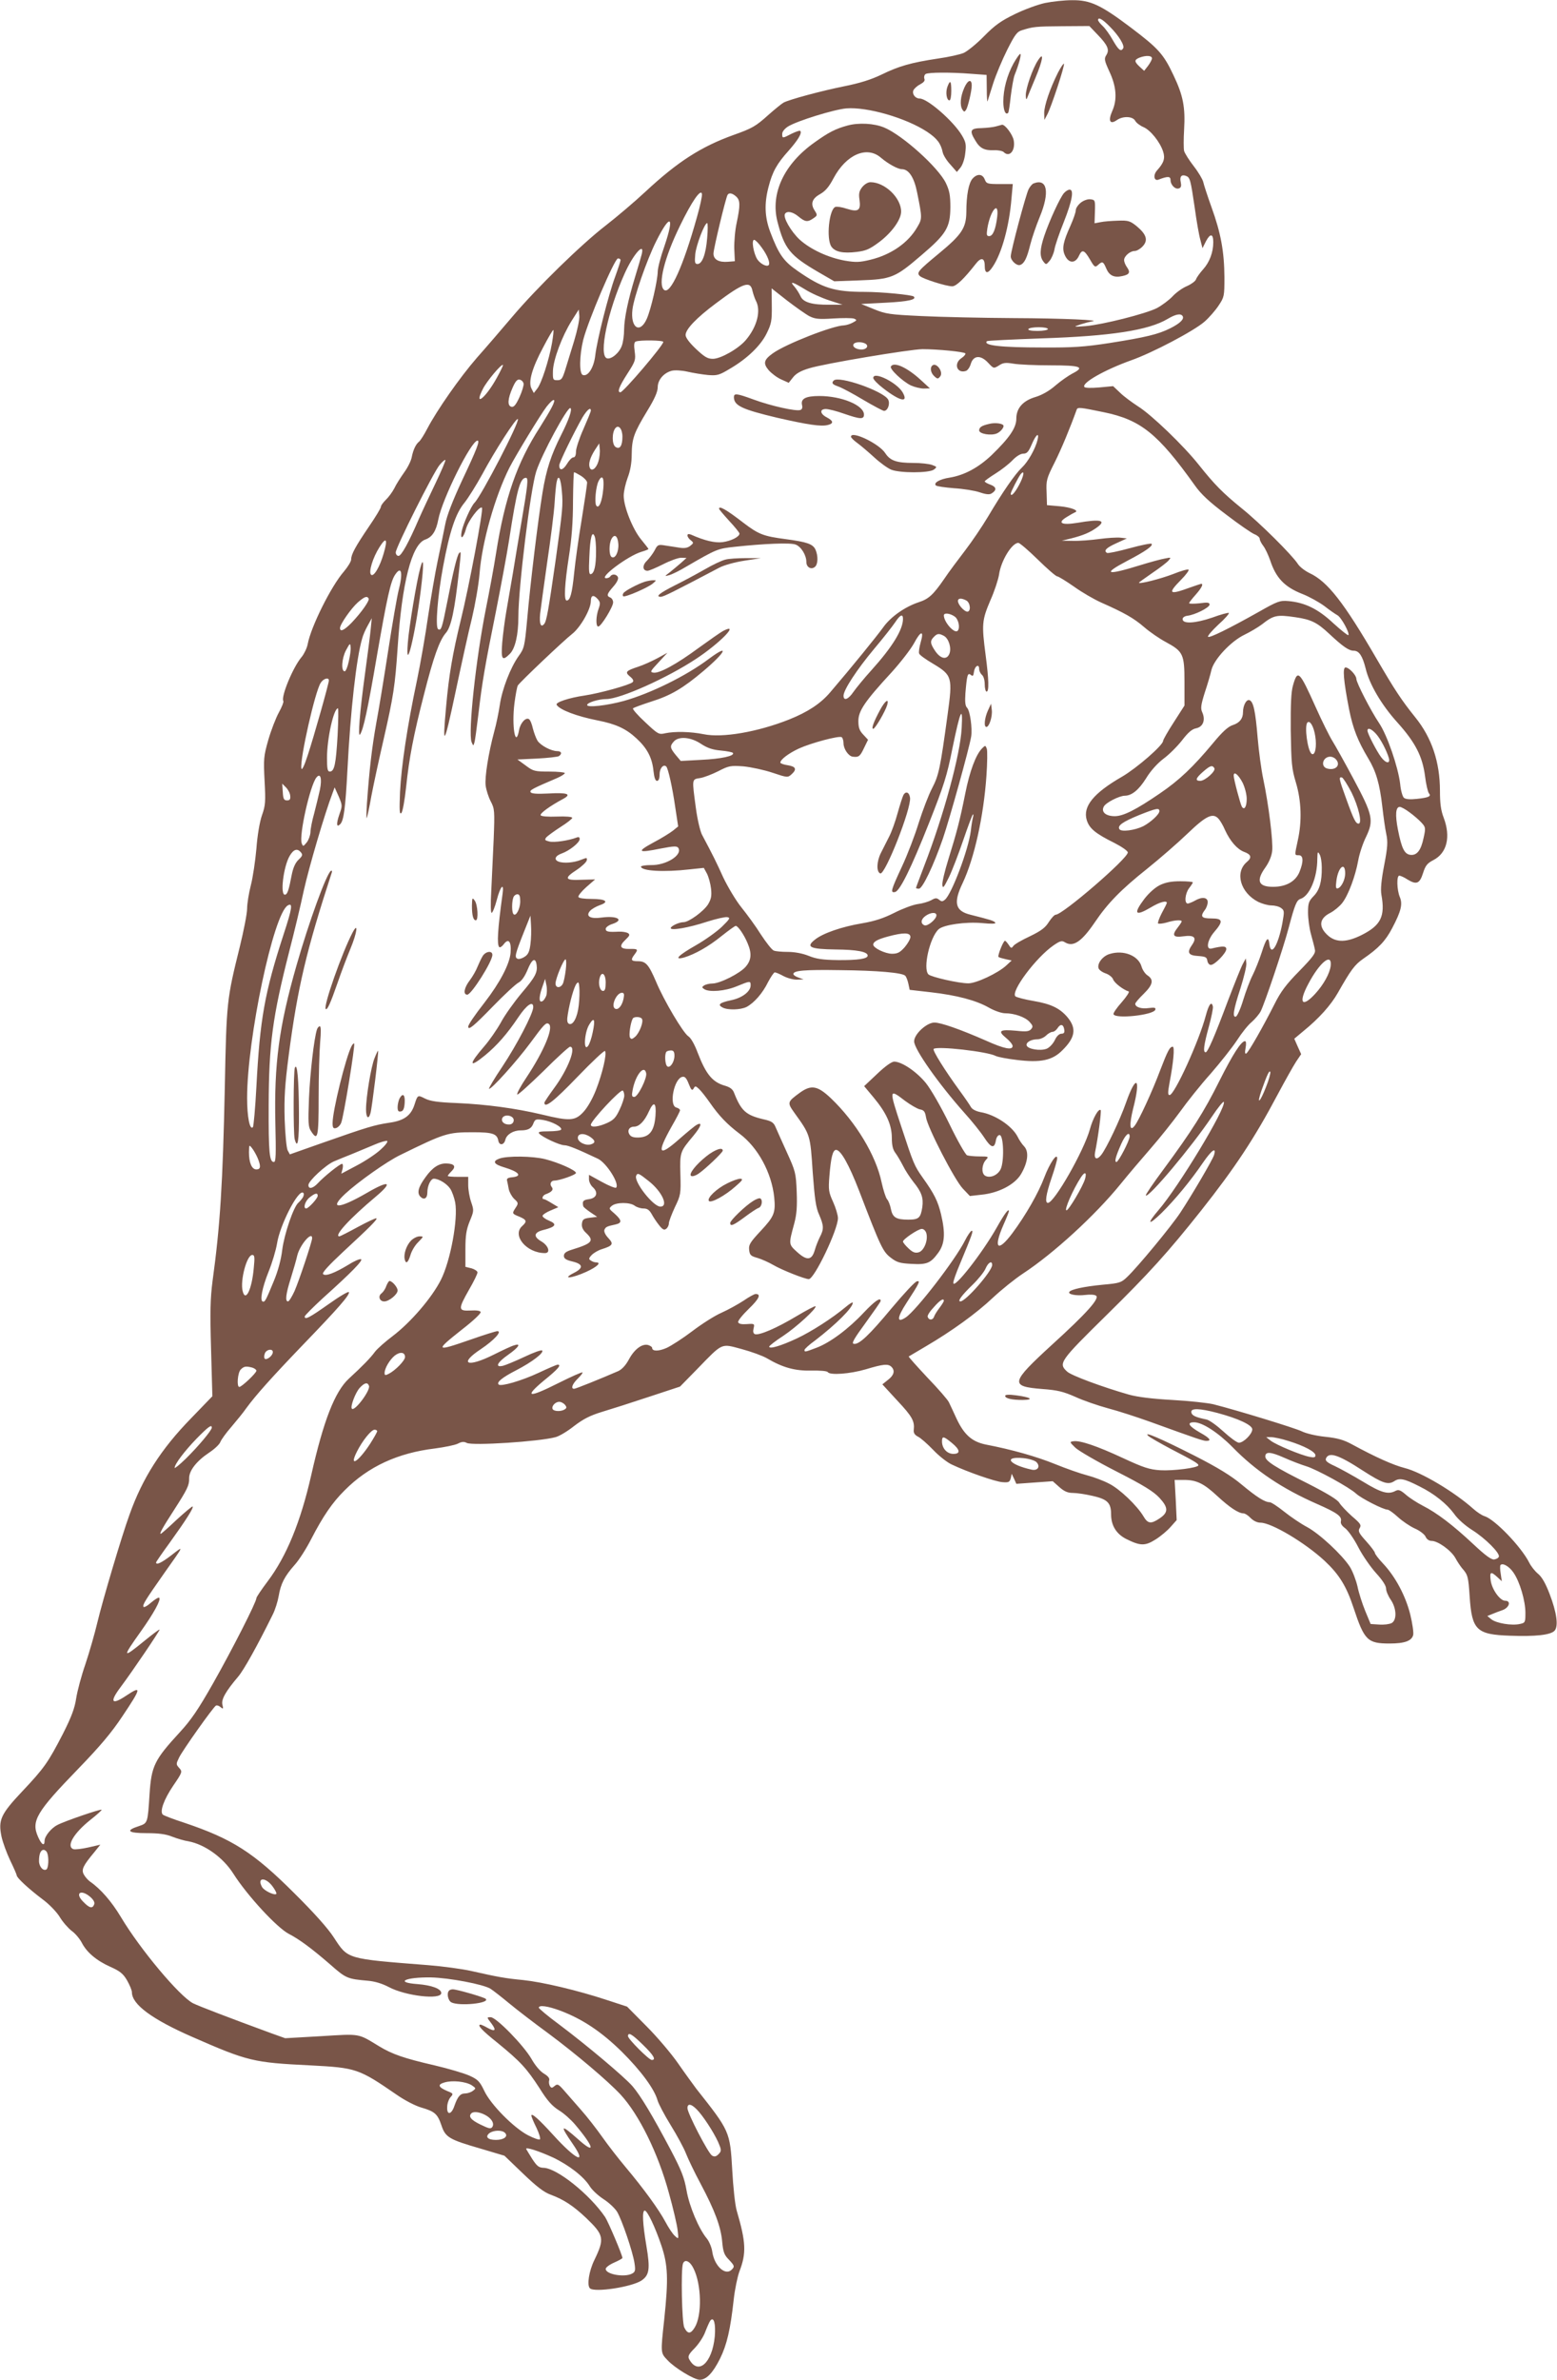 <?xml version="1.0" standalone="no"?>
<!DOCTYPE svg PUBLIC "-//W3C//DTD SVG 20010904//EN"
 "http://www.w3.org/TR/2001/REC-SVG-20010904/DTD/svg10.dtd">
<svg version="1.0" xmlns="http://www.w3.org/2000/svg"
 width="838pt" height="1280pt" viewBox="0 0 838 1280"
 preserveAspectRatio="xMidYMid meet">
<g transform="translate(0,1280) scale(0.1,-0.1)"
fill="#795548" stroke="none">
<path d="M5625 12784 c-38 -8 -112 -35 -163 -60 -74 -36 -107 -59 -167 -120
-40 -41 -90 -81 -109 -89 -19 -8 -81 -22 -138 -30 -146 -22 -211 -41 -303 -86
-56 -27 -116 -46 -201 -63 -124 -25 -295 -71 -327 -88 -9 -5 -45 -34 -79 -64
-71 -64 -89 -74 -190 -110 -175 -63 -301 -144 -473 -304 -60 -56 -157 -138
-215 -183 -131 -101 -370 -334 -503 -491 -56 -66 -141 -165 -190 -220 -93
-107 -215 -282 -267 -381 -17 -33 -37 -64 -44 -70 -18 -14 -32 -44 -40 -84 -3
-18 -21 -55 -40 -81 -19 -27 -44 -65 -54 -87 -11 -21 -32 -49 -46 -62 -14 -14
-26 -30 -26 -37 0 -7 -29 -55 -64 -106 -74 -109 -96 -150 -96 -177 0 -11 -18
-40 -39 -65 -69 -79 -178 -298 -195 -391 -4 -21 -19 -52 -32 -68 -47 -55 -113
-215 -99 -238 3 -4 -8 -32 -24 -61 -16 -29 -42 -96 -57 -148 -25 -88 -26 -102
-20 -220 6 -111 5 -132 -14 -185 -12 -34 -25 -109 -30 -180 -6 -66 -19 -155
-30 -197 -11 -43 -20 -99 -20 -125 0 -26 -18 -119 -40 -208 -69 -279 -71 -291
-80 -750 -11 -522 -25 -747 -66 -1045 -12 -93 -14 -164 -8 -368 l7 -252 -115
-119 c-161 -165 -261 -321 -331 -518 -42 -115 -145 -462 -173 -580 -14 -59
-43 -160 -64 -223 -22 -63 -44 -146 -50 -185 -8 -53 -25 -99 -71 -190 -80
-155 -101 -185 -220 -311 -116 -123 -129 -154 -111 -242 7 -32 28 -89 47 -129
19 -39 35 -76 35 -80 0 -13 64 -72 138 -128 36 -26 77 -69 93 -95 16 -27 45
-60 64 -75 20 -14 44 -43 55 -64 26 -51 78 -96 154 -130 52 -23 69 -37 90 -73
14 -25 26 -53 26 -64 0 -65 108 -145 325 -240 299 -131 328 -138 635 -153 247
-13 260 -17 465 -158 43 -30 101 -60 133 -69 72 -21 87 -34 108 -96 21 -64 42
-76 208 -124 l131 -39 100 -96 c73 -70 113 -101 150 -114 70 -26 121 -60 189
-124 97 -93 101 -111 45 -227 -29 -59 -41 -136 -24 -152 24 -24 226 7 278 42
42 29 47 62 26 186 -20 118 -24 190 -9 190 14 0 56 -88 90 -189 35 -105 38
-178 15 -396 -20 -184 -20 -180 18 -220 39 -42 143 -105 173 -105 36 0 71 37
109 113 37 75 56 155 74 319 6 54 20 121 30 149 39 100 36 158 -14 329 -9 31
-19 126 -24 218 -12 208 -13 209 -194 438 -17 23 -61 83 -97 135 -36 52 -112
142 -170 200 l-105 106 -110 36 c-158 52 -345 96 -450 107 -95 9 -134 16 -280
49 -50 11 -154 25 -230 31 -445 35 -431 31 -509 150 -31 48 -107 133 -210 235
-222 222 -336 294 -594 381 -59 19 -111 39 -116 44 -17 17 6 81 56 155 50 73
50 76 33 95 -18 20 -18 22 -1 57 19 39 182 269 198 279 5 3 16 0 25 -8 14 -12
16 -10 10 13 -7 28 17 71 85 151 31 37 102 164 185 332 14 27 28 73 33 102 11
66 32 106 85 166 24 26 64 89 90 140 63 122 114 197 180 262 127 128 286 201
485 225 52 7 108 18 124 26 21 11 33 12 48 4 30 -16 390 7 478 31 20 5 65 32
100 60 50 38 85 56 150 76 47 14 160 50 253 81 l167 55 93 95 c139 143 126
137 238 107 52 -14 113 -36 137 -50 85 -50 151 -68 239 -66 46 1 84 -2 88 -8
11 -18 120 -10 205 15 93 28 120 31 138 13 20 -20 14 -45 -19 -70 l-30 -24 80
-87 c81 -86 94 -111 89 -157 -2 -17 4 -27 22 -37 14 -6 51 -39 82 -71 31 -33
76 -68 100 -79 84 -40 234 -92 272 -95 35 -3 40 0 46 21 l5 24 13 -27 12 -27
98 7 98 7 36 -32 c26 -23 45 -31 72 -31 21 0 68 -7 107 -16 79 -18 99 -37 99
-99 0 -60 28 -105 80 -132 78 -39 103 -39 160 -3 27 17 64 48 81 68 l32 36 -5
108 -6 108 50 0 c68 0 107 -19 181 -88 65 -60 113 -92 140 -92 8 0 25 -11 38
-25 15 -15 35 -25 53 -25 59 0 239 -107 345 -205 78 -73 117 -135 156 -253 58
-175 75 -192 194 -192 81 0 119 14 127 46 3 12 -4 62 -16 111 -25 99 -79 202
-147 274 -24 25 -43 51 -43 56 0 6 -21 34 -47 63 -40 44 -45 55 -35 71 10 16
5 24 -42 64 -29 26 -59 58 -67 71 -9 17 -63 50 -173 106 -173 86 -226 120
-226 144 0 27 28 26 100 -6 40 -18 93 -38 119 -46 57 -17 235 -115 270 -148
27 -25 146 -86 169 -86 7 0 32 -18 56 -40 24 -22 64 -49 90 -61 26 -11 52 -31
58 -43 6 -15 19 -24 33 -24 34 0 105 -51 128 -92 10 -19 27 -44 36 -55 31 -35
34 -45 41 -154 12 -179 37 -203 218 -209 136 -5 216 4 238 26 23 23 13 98 -26
199 -21 55 -41 91 -62 108 -17 14 -39 42 -48 61 -44 86 -185 232 -240 249 -14
4 -41 22 -60 39 -103 92 -281 198 -370 220 -62 16 -156 58 -283 127 -44 24
-77 34 -145 41 -49 5 -103 18 -125 29 -34 17 -343 112 -477 146 -30 7 -129 18
-220 23 -109 6 -189 16 -235 29 -140 40 -311 103 -332 124 -48 44 -39 56 211
302 232 228 332 339 510 563 183 231 288 390 412 624 40 75 85 155 100 178
l27 40 -19 42 -18 41 49 41 c84 68 148 140 185 205 71 125 91 152 137 184 83
57 120 96 156 165 48 91 57 129 41 167 -16 38 -18 115 -3 115 7 0 27 -9 45
-21 48 -29 65 -22 83 35 13 41 23 53 56 70 73 38 94 125 55 228 -15 39 -20 77
-20 144 0 155 -44 286 -133 396 -74 92 -111 148 -207 313 -178 306 -265 417
-361 462 -25 12 -54 34 -64 50 -31 48 -206 222 -301 298 -102 83 -146 127
-232 235 -80 101 -255 270 -328 315 -32 21 -76 53 -96 73 l-37 35 -75 -7 c-45
-4 -77 -3 -80 3 -14 22 110 92 252 143 114 40 338 158 395 208 25 22 59 61 76
87 30 45 31 50 31 152 -1 137 -19 237 -69 375 -22 61 -42 123 -45 137 -3 14
-26 53 -51 85 -25 32 -48 69 -52 82 -3 13 -3 65 0 115 7 120 -5 183 -57 292
-54 115 -82 145 -230 257 -162 122 -218 148 -316 147 -41 0 -106 -7 -145 -15z
m349 -128 c48 -48 80 -101 71 -116 -12 -20 -25 -9 -55 43 -16 29 -41 64 -55
77 -14 13 -25 27 -25 32 0 18 23 6 64 -36z m-67 -42 c55 -57 66 -82 47 -111
-12 -19 -10 -29 17 -88 38 -81 43 -151 15 -213 -23 -52 -12 -74 25 -48 33 23
86 21 99 -4 6 -11 26 -26 45 -34 37 -16 88 -79 105 -131 12 -37 4 -61 -33
-102 -22 -25 -16 -59 9 -49 49 19 64 18 64 -2 0 -27 26 -53 46 -45 11 4 13 14
9 33 -7 30 4 43 28 34 22 -8 25 -21 47 -170 10 -74 24 -153 31 -176 l11 -43
19 38 c23 43 39 41 39 -6 0 -54 -20 -107 -54 -145 -18 -20 -36 -45 -39 -55 -4
-10 -26 -26 -49 -36 -24 -10 -59 -35 -78 -56 -19 -20 -57 -48 -83 -62 -61 -31
-292 -89 -383 -97 -69 -5 -69 -5 -29 9 22 7 49 14 60 16 65 7 -154 17 -420 18
-170 1 -394 6 -496 11 -169 8 -192 11 -255 37 l-69 28 134 7 c120 6 166 17
149 33 -9 9 -174 25 -263 25 -165 0 -228 20 -361 112 -77 53 -103 90 -149 212
-29 78 -32 151 -9 239 21 83 45 126 109 197 51 58 73 95 62 106 -3 3 -23 -4
-46 -15 -50 -26 -51 -26 -51 -1 0 12 13 28 32 40 49 30 246 91 313 97 112 9
321 -51 435 -126 54 -36 74 -63 84 -111 3 -14 21 -44 41 -65 l35 -40 19 23
c11 13 23 46 26 77 6 47 4 60 -18 97 -45 76 -185 198 -227 198 -24 0 -42 24
-34 44 4 9 20 24 36 32 20 11 28 20 23 31 -3 9 0 20 7 25 16 9 132 10 246 1
l82 -6 1 -76 c0 -42 2 -71 4 -66 2 6 15 48 30 95 15 47 49 128 76 182 42 83
53 98 81 106 58 18 70 20 217 21 l144 1 44 -46z m293 -128 c0 -7 -10 -25 -21
-40 l-21 -27 -24 22 c-30 28 -30 37 -1 49 34 13 67 12 67 -4z m-2449 -854
c-74 -265 -144 -419 -177 -391 -34 28 1 172 86 345 63 130 112 201 118 171 2
-10 -10 -66 -27 -125z m211 111 c22 -20 23 -46 3 -141 -9 -40 -14 -103 -13
-140 l3 -67 -37 -3 c-49 -4 -78 12 -78 44 0 25 66 300 76 316 8 13 26 9 46 -9z
m-386 -267 c-20 -56 -36 -118 -36 -137 -1 -49 -36 -202 -59 -254 -37 -83 -89
-48 -77 51 8 66 77 265 127 365 77 154 101 140 45 -25z m230 43 c-7 -87 -27
-139 -52 -139 -14 0 -16 9 -12 53 5 49 50 167 64 167 4 0 4 -37 0 -81z m294
-51 c31 -42 47 -84 37 -94 -10 -11 -45 7 -61 31 -20 31 -33 105 -17 105 6 0
25 -19 41 -42z m-646 -35 c-4 -16 -20 -71 -36 -123 -38 -125 -58 -220 -59
-283 0 -29 -5 -67 -12 -86 -14 -40 -58 -76 -81 -68 -45 17 5 254 96 456 46
103 109 174 92 104z m-114 -32 c0 -5 -13 -45 -29 -89 -37 -100 -97 -339 -107
-422 -7 -66 -39 -117 -67 -107 -20 6 -19 103 2 189 27 105 169 438 187 438 8
0 14 -4 14 -9z m992 -157 c33 -21 92 -47 132 -60 l71 -23 -70 0 c-96 -1 -143
13 -157 47 -7 15 -21 37 -32 50 -28 31 -13 28 56 -14z m-282 -9 c4 -16 12 -40
18 -52 29 -53 7 -140 -53 -211 -39 -47 -136 -102 -178 -102 -29 0 -45 10 -91
53 -35 33 -56 61 -56 75 0 31 58 92 164 171 148 111 185 123 196 66z m307
-136 c30 -15 51 -17 128 -12 51 3 101 3 112 -1 16 -7 16 -9 -7 -21 -14 -8 -35
-14 -47 -15 -60 -1 -313 -100 -383 -150 -49 -35 -54 -54 -23 -91 15 -17 45
-40 68 -50 l40 -18 23 29 c16 21 43 36 87 49 79 25 541 102 610 103 81 0 225
-14 231 -23 2 -4 -7 -16 -21 -25 -44 -29 -25 -85 24 -69 9 3 21 20 26 38 14
46 53 49 93 6 30 -32 30 -32 58 -15 22 15 36 17 78 10 28 -5 118 -9 200 -9
163 0 187 -9 118 -44 -21 -11 -63 -40 -92 -65 -33 -29 -73 -51 -106 -61 -68
-20 -104 -60 -104 -117 0 -49 -37 -103 -133 -196 -72 -68 -147 -108 -226 -121
-53 -8 -88 -28 -74 -42 5 -5 49 -11 98 -15 50 -3 112 -13 138 -22 35 -12 53
-13 64 -6 29 18 26 35 -6 47 -17 6 -31 14 -31 18 0 3 26 22 58 42 31 19 73 52
91 71 21 22 44 36 59 36 19 0 28 10 45 50 23 54 42 68 31 23 -12 -48 -51 -117
-84 -148 -37 -35 -103 -130 -183 -265 -31 -52 -86 -133 -122 -180 -36 -47 -88
-116 -114 -155 -58 -84 -83 -107 -136 -124 -75 -25 -152 -79 -192 -136 -34
-47 -166 -210 -285 -349 -52 -61 -121 -106 -221 -146 -169 -67 -359 -100 -460
-79 -70 14 -155 16 -207 5 -34 -8 -39 -5 -108 60 -40 37 -69 70 -65 74 4 4 48
20 97 36 106 33 172 72 282 165 121 102 143 150 29 65 -121 -91 -314 -186
-457 -226 -91 -25 -198 -37 -198 -22 0 13 62 32 103 32 75 0 329 114 483 216
128 84 239 198 147 151 -15 -8 -75 -50 -133 -92 -118 -87 -211 -138 -243 -133
-20 3 -17 8 27 55 l48 52 -53 -29 c-30 -16 -76 -37 -104 -46 -67 -22 -73 -29
-44 -53 16 -13 21 -23 14 -30 -15 -15 -178 -60 -259 -72 -83 -12 -159 -37
-150 -50 16 -27 109 -62 221 -84 97 -19 152 -44 208 -96 58 -53 85 -105 92
-175 4 -36 10 -54 19 -54 9 0 14 12 14 35 0 33 21 57 36 42 10 -10 33 -112 48
-217 l16 -105 -27 -22 c-15 -12 -63 -42 -107 -65 -92 -50 -83 -57 40 -32 73
14 88 14 95 3 23 -38 -66 -94 -148 -92 -29 0 -53 -4 -53 -8 0 -24 124 -31 262
-15 l76 8 17 -31 c9 -18 19 -54 22 -81 4 -39 1 -55 -16 -84 -24 -38 -104 -96
-132 -96 -24 0 -69 -21 -69 -32 0 -15 100 3 194 34 50 16 99 27 110 25 18 -3
15 -9 -29 -52 -27 -26 -90 -71 -139 -99 -95 -54 -123 -82 -64 -66 59 18 132
59 201 115 38 30 72 55 77 55 12 0 45 -48 64 -94 23 -54 20 -90 -10 -125 -30
-36 -139 -91 -180 -91 -16 0 -36 -5 -44 -10 -13 -9 -13 -11 0 -20 27 -18 113
-11 175 15 73 30 75 30 75 5 0 -33 -46 -68 -106 -80 -61 -13 -74 -24 -45 -39
28 -15 97 -13 129 3 40 21 87 74 116 134 15 28 31 52 36 52 6 0 27 -9 47 -20
21 -11 54 -20 73 -19 l35 1 -27 10 c-16 5 -28 14 -28 19 0 19 62 24 250 21
205 -2 336 -14 352 -30 6 -6 13 -25 17 -43 l7 -33 114 -13 c139 -16 243 -43
313 -83 30 -17 68 -30 87 -30 49 0 107 -20 131 -46 18 -20 20 -26 9 -39 -11
-13 -26 -15 -81 -9 -88 8 -101 0 -55 -38 20 -16 36 -36 36 -44 0 -24 -44 -16
-146 30 -135 59 -239 96 -275 96 -41 0 -109 -62 -109 -101 0 -42 132 -229 270
-384 40 -44 88 -104 107 -133 37 -57 55 -62 63 -16 3 17 11 29 20 29 22 0 26
-144 5 -185 -17 -33 -59 -49 -84 -33 -20 14 -17 59 5 84 17 18 15 19 -34 19
-28 0 -58 3 -67 6 -9 4 -52 79 -95 168 -46 94 -99 186 -127 221 -50 61 -128
114 -170 115 -14 0 -49 -25 -92 -66 l-70 -66 51 -61 c69 -83 98 -147 98 -218
0 -40 6 -63 19 -80 10 -13 28 -44 41 -69 12 -25 38 -64 56 -87 44 -54 55 -86
48 -136 -9 -58 -19 -67 -76 -67 -65 0 -84 12 -93 57 -4 21 -13 45 -21 53 -7 9
-20 49 -29 90 -30 145 -138 324 -273 453 -72 68 -106 74 -168 29 -67 -49 -68
-52 -28 -108 85 -118 85 -117 98 -317 11 -146 17 -192 35 -231 25 -58 26 -77
4 -119 -9 -18 -22 -50 -28 -72 -16 -54 -42 -57 -95 -9 -46 42 -46 40 -15 154
13 49 16 90 13 170 -4 101 -7 111 -52 210 -26 58 -54 119 -61 136 -11 27 -22
34 -67 44 -93 22 -119 45 -157 142 -7 19 -21 30 -48 38 -68 19 -103 61 -148
178 -16 43 -36 79 -50 88 -28 18 -132 193 -174 294 -40 93 -55 110 -98 110
-37 0 -40 7 -18 36 21 28 19 31 -26 30 -52 -1 -59 15 -23 49 23 22 26 28 14
36 -8 5 -31 9 -50 8 -57 -3 -70 0 -70 15 0 8 16 20 35 26 67 22 28 46 -56 35
-62 -9 -89 7 -63 36 9 10 32 23 51 30 54 18 35 34 -42 34 -42 0 -70 4 -72 11
-2 6 17 30 43 53 l47 41 -74 -2 c-90 -4 -95 8 -24 54 27 18 51 41 53 50 3 16
1 16 -32 3 -37 -15 -93 -20 -120 -9 -26 10 -18 31 16 43 43 15 98 59 98 78 0
10 -5 13 -17 8 -42 -16 -121 -28 -147 -21 -24 6 -26 9 -15 23 8 8 42 33 76 55
35 22 63 44 63 49 0 6 -35 9 -82 7 -49 -2 -85 1 -88 7 -5 10 50 50 121 88 48
26 24 35 -81 29 -60 -3 -89 -1 -94 7 -7 11 11 20 142 76 23 10 42 22 42 27 0
4 -38 8 -83 8 -79 0 -87 2 -128 33 l-44 32 105 5 c58 3 111 9 118 13 19 13 14
27 -9 27 -32 0 -89 30 -106 56 -8 13 -19 43 -25 66 -5 23 -14 46 -21 50 -17
11 -46 -20 -53 -58 -19 -104 -41 19 -25 144 6 46 14 88 18 95 14 21 246 241
292 277 45 35 101 133 101 177 0 31 14 36 36 12 15 -17 16 -24 6 -53 -15 -40
-16 -96 -2 -96 15 0 80 106 80 130 0 11 -7 23 -15 26 -22 9 -19 19 16 59 18
20 29 41 25 50 -6 17 -32 20 -41 5 -3 -5 -13 -10 -22 -10 -44 0 116 120 189
142 21 6 38 13 38 15 0 3 -18 25 -39 51 -45 54 -95 178 -94 237 0 22 10 65 21
95 14 36 22 79 22 125 1 86 11 115 83 234 40 65 57 104 57 128 0 40 33 78 76
89 16 4 53 2 84 -5 30 -7 80 -15 110 -18 50 -4 61 -1 119 34 94 55 166 125
198 191 25 51 28 67 27 149 l-1 92 84 -66 c47 -36 101 -74 120 -84z m-1267
-133 c-17 -55 -39 -126 -48 -156 -15 -47 -20 -55 -42 -55 -24 0 -25 3 -24 50
2 61 49 187 101 270 l38 60 3 -34 c2 -18 -11 -79 -28 -135z m3275 134 c10 -16
-13 -39 -67 -66 -64 -32 -130 -48 -326 -79 -136 -21 -198 -25 -360 -24 -226 0
-323 11 -300 34 3 3 135 9 294 15 371 12 576 43 679 105 44 26 70 30 80 15z
m-725 -70 c0 -5 -25 -10 -56 -10 -34 0 -53 4 -49 10 3 6 28 10 56 10 27 0 49
-4 49 -10z m-2669 -75 c-16 -91 -57 -218 -80 -246 l-18 -23 -12 23 c-19 35 2
110 62 222 28 54 53 96 55 94 3 -2 -1 -34 -7 -70z m599 6 c0 -19 -215 -271
-231 -271 -18 0 -8 29 37 99 44 68 46 75 40 121 -5 35 -3 50 6 53 23 9 148 7
148 -2z m1089 -10 c18 -12 5 -31 -22 -31 -29 0 -51 15 -43 29 8 13 45 14 65 2z
m-1985 -183 c-61 -111 -127 -161 -74 -58 21 41 99 134 107 127 2 -2 -13 -33
-33 -69z m144 -31 c2 -9 -8 -42 -22 -73 -19 -41 -30 -55 -43 -52 -23 5 -21 42
6 103 15 34 25 46 38 43 10 -2 19 -11 21 -21z m152 -127 c-11 -22 -40 -70 -64
-108 -123 -190 -189 -379 -236 -677 -11 -71 -36 -206 -55 -300 -54 -272 -96
-663 -77 -716 9 -22 10 -22 15 -4 4 11 13 81 22 155 20 171 35 258 95 555 26
132 58 303 70 380 42 273 59 335 91 335 14 0 9 -42 -24 -235 -14 -82 -35 -206
-46 -275 -12 -69 -28 -163 -36 -209 -8 -46 -18 -122 -22 -168 -7 -91 0 -101
41 -60 29 29 46 103 46 200 0 157 65 685 96 781 30 93 169 350 184 341 11 -7
-8 -62 -50 -145 -54 -107 -80 -186 -100 -309 -24 -146 -66 -490 -83 -686 -13
-142 -16 -153 -45 -193 -45 -63 -90 -180 -102 -264 -6 -40 -19 -104 -30 -143
-31 -115 -52 -247 -46 -291 3 -23 15 -61 27 -84 21 -40 22 -50 16 -205 -4 -90
-10 -215 -13 -279 -4 -70 -3 -116 2 -116 5 0 18 32 28 70 19 74 40 96 31 33
-27 -196 -31 -273 -18 -287 4 -4 15 3 24 15 26 35 42 15 37 -46 -5 -60 -57
-160 -139 -266 -57 -73 -89 -121 -89 -131 0 -22 30 3 132 108 62 64 125 122
139 129 17 9 34 34 49 70 23 57 42 67 48 26 6 -41 -6 -65 -81 -153 -40 -48
-91 -119 -112 -159 -22 -39 -61 -95 -87 -125 -87 -100 -86 -123 3 -50 64 53
118 114 179 205 45 67 80 90 80 54 0 -34 -89 -204 -167 -321 -42 -62 -73 -115
-71 -118 9 -8 148 146 222 246 74 101 85 112 99 103 29 -17 -25 -146 -120
-289 -31 -46 -53 -87 -49 -91 3 -4 66 53 140 125 73 73 138 132 144 132 36 0
-11 -121 -83 -219 -30 -41 -55 -78 -55 -82 0 -33 53 9 177 138 78 81 145 144
149 140 12 -12 -14 -122 -49 -211 -19 -48 -46 -95 -68 -118 -44 -47 -73 -49
-221 -13 -144 34 -300 55 -458 62 -103 4 -144 10 -172 24 -40 20 -40 21 -57
-32 -19 -60 -57 -87 -137 -98 -78 -12 -114 -22 -361 -109 l-173 -61 -12 22
c-6 12 -13 84 -16 167 -3 118 1 183 22 345 48 365 95 563 232 983 2 7 0 11 -5
8 -24 -15 -119 -277 -185 -508 -95 -331 -121 -530 -114 -850 4 -170 3 -208 -8
-208 -24 0 -29 51 -28 305 1 328 21 476 110 825 25 96 61 245 79 330 29 130
113 415 155 525 l11 30 22 -49 c20 -48 20 -50 3 -98 -17 -50 -15 -71 5 -51 19
19 28 85 39 293 16 316 48 600 79 705 4 17 18 49 30 70 l22 40 -6 -60 c-3 -33
-17 -139 -30 -235 -29 -211 -40 -351 -27 -330 18 27 41 132 91 425 54 310 73
397 97 433 35 53 44 11 19 -85 -8 -32 -33 -175 -55 -318 -22 -143 -51 -321
-65 -395 -23 -129 -37 -247 -50 -430 -3 -46 -4 -82 -1 -80 2 3 14 57 25 120
12 63 42 201 66 305 53 232 61 286 75 490 23 351 76 558 149 583 37 13 58 45
70 108 21 110 177 424 211 424 14 0 -4 -47 -84 -216 -50 -108 -81 -187 -90
-235 -8 -41 -26 -128 -40 -194 -14 -66 -37 -201 -52 -300 -14 -99 -41 -254
-60 -345 -52 -245 -84 -460 -91 -600 -4 -99 -3 -123 7 -113 7 6 18 68 26 142
16 153 39 275 96 496 51 201 83 291 118 331 28 32 47 121 70 329 12 111 12
111 1 100 -11 -12 -33 -103 -65 -268 -27 -137 -32 -151 -48 -141 -16 10 -3
178 27 338 35 188 67 284 114 341 21 26 64 95 96 153 69 129 184 307 192 298
12 -12 -196 -413 -233 -450 -19 -19 -60 -111 -69 -153 -10 -50 9 -39 23 12 11
43 74 126 86 114 9 -8 -70 -426 -114 -604 -44 -180 -64 -296 -79 -465 -21
-227 -11 -213 49 70 32 151 72 334 90 405 17 72 36 179 41 240 13 169 83 415
161 570 35 68 169 288 200 328 39 49 54 47 28 -3z m2970 -27 c199 -41 291
-114 491 -394 33 -47 78 -89 170 -158 68 -52 136 -99 152 -105 15 -6 27 -17
27 -24 0 -8 9 -25 19 -38 11 -14 27 -49 37 -77 31 -95 77 -144 174 -182 36
-14 88 -43 117 -64 28 -22 60 -44 71 -50 21 -11 68 -98 59 -107 -3 -3 -39 26
-81 64 -82 77 -153 111 -241 119 -46 4 -58 0 -160 -58 -162 -91 -266 -142
-273 -134 -4 4 21 33 55 65 35 31 60 60 57 63 -3 3 -44 -8 -90 -25 -91 -31
-159 -35 -159 -8 0 9 11 16 25 18 40 4 120 44 120 60 0 12 -11 13 -55 7 -30
-3 -55 -3 -55 1 0 3 16 24 35 45 31 35 44 59 30 59 -2 0 -28 -9 -57 -19 -117
-43 -126 -35 -51 41 26 26 44 51 40 54 -4 4 -42 -7 -84 -24 -68 -26 -183 -55
-183 -46 0 2 33 25 73 53 40 27 79 57 87 67 14 16 13 17 -20 10 -19 -3 -78
-19 -130 -35 -187 -58 -211 -50 -72 23 96 50 140 81 130 91 -3 4 -57 -7 -119
-24 -62 -17 -116 -28 -121 -25 -19 12 -5 27 50 52 l57 26 -34 4 c-19 2 -70 -1
-114 -7 -44 -6 -108 -11 -141 -10 l-61 1 50 12 c66 17 101 32 136 57 57 40 26
49 -102 27 -86 -14 -111 -1 -58 31 19 12 39 23 44 25 26 9 -18 27 -81 33 l-69
6 -2 69 c-3 64 0 75 43 160 37 74 83 185 119 285 5 14 19 12 145 -14z m-2760
8 c0 -5 -18 -49 -40 -99 -22 -49 -40 -104 -40 -121 0 -20 -5 -31 -14 -31 -8 0
-23 -16 -35 -36 -21 -34 -41 -38 -41 -7 0 16 80 179 125 258 25 41 45 58 45
36z m170 -140 c0 -49 -14 -70 -37 -55 -20 13 -20 78 -1 101 17 21 38 -4 38
-46z m-129 -132 c-12 -40 -38 -58 -47 -34 -8 21 2 54 28 95 l23 35 3 -30 c2
-16 -1 -46 -7 -66z m-876 -116 c-31 -65 -72 -152 -90 -193 -56 -130 -95 -200
-110 -200 -8 0 -15 8 -15 19 0 26 203 431 236 470 14 17 29 30 31 27 3 -2 -21
-58 -52 -123z m783 37 c17 -11 32 -27 32 -36 0 -9 -13 -98 -29 -197 -17 -100
-35 -231 -41 -291 -11 -108 -21 -146 -40 -146 -16 0 -11 89 12 237 15 95 22
187 22 296 1 86 3 157 6 157 3 0 20 -9 38 -20z m2356 -50 c-23 -43 -44 -64
-44 -45 0 9 41 88 53 104 24 29 18 -10 -9 -59z m-2460 -32 c7 -75 4 -102 -33
-368 -39 -272 -49 -330 -62 -346 -18 -22 -27 0 -22 54 3 26 20 151 38 277 19
127 37 271 40 320 3 50 8 100 11 113 9 44 22 21 28 -50z m223 13 c-6 -69 -24
-111 -38 -90 -10 16 -2 104 13 132 19 37 31 18 25 -42z m-39 -336 c0 -77 -9
-117 -27 -123 -11 -4 -13 14 -9 94 4 103 15 144 29 108 4 -10 7 -46 7 -79z
m120 39 c3 -42 -17 -82 -36 -70 -15 9 -15 71 -1 97 16 30 34 17 37 -27z
m-1263 -51 c-21 -73 -54 -128 -68 -114 -14 14 9 91 46 149 36 57 45 43 22 -35z
m3521 -33 c50 -49 97 -90 104 -90 6 0 47 -25 90 -55 43 -31 109 -69 147 -86
124 -55 174 -83 231 -132 31 -27 84 -63 116 -80 94 -51 101 -65 101 -215 l0
-127 -57 -89 c-32 -49 -58 -95 -58 -101 0 -23 -140 -145 -220 -192 -155 -89
-213 -161 -191 -234 14 -45 46 -72 149 -123 41 -21 72 -43 72 -51 0 -33 -351
-335 -388 -335 -7 0 -23 -18 -37 -39 -19 -31 -42 -48 -102 -77 -43 -20 -83
-43 -89 -52 -10 -14 -13 -13 -25 6 -8 12 -17 22 -20 22 -9 0 -41 -81 -35 -87
3 -3 20 -8 38 -12 l33 -7 -29 -27 c-44 -41 -163 -97 -205 -96 -51 0 -200 34
-214 48 -31 31 7 199 55 243 27 24 145 41 234 33 50 -5 75 -4 71 2 -6 10 -27
16 -134 43 -82 20 -93 64 -42 170 63 133 113 360 128 575 5 71 6 138 2 148 -7
19 -8 19 -26 1 -33 -34 -66 -122 -90 -243 -29 -145 -46 -209 -91 -354 -19 -61
-34 -123 -32 -137 2 -21 8 -14 35 41 18 37 52 126 77 199 25 73 48 135 52 139
3 3 4 -3 1 -14 -3 -11 -9 -45 -12 -75 -13 -101 -103 -339 -139 -369 -13 -11
-19 -11 -32 0 -13 10 -20 10 -42 -3 -15 -8 -48 -18 -74 -21 -26 -4 -82 -25
-125 -47 -58 -29 -103 -44 -172 -56 -109 -18 -214 -54 -256 -89 -49 -39 -25
-50 113 -52 114 -1 172 -12 172 -33 0 -17 -52 -25 -160 -24 -81 1 -117 6 -158
23 -33 13 -75 21 -112 21 -32 0 -66 3 -75 7 -10 3 -41 43 -70 87 -28 45 -76
110 -105 146 -29 36 -72 108 -97 160 -39 86 -54 116 -115 231 -10 20 -25 84
-33 145 -21 157 -22 152 23 159 20 3 64 20 98 37 56 29 66 31 135 26 41 -4
111 -19 156 -34 80 -27 83 -27 103 -9 30 27 24 42 -20 49 -22 3 -40 10 -40 14
0 17 46 51 100 76 66 30 216 70 230 61 5 -3 10 -18 10 -33 0 -30 27 -70 50
-72 31 -4 39 1 60 46 l22 45 -26 28 c-20 21 -26 37 -26 73 0 54 34 105 178
261 49 54 104 125 122 158 36 68 55 70 35 3 -7 -25 -11 -52 -8 -59 2 -8 36
-32 75 -55 103 -62 106 -72 78 -275 -39 -286 -47 -325 -83 -394 -19 -36 -51
-120 -72 -186 -20 -66 -61 -173 -91 -237 -59 -127 -63 -141 -37 -136 26 5 86
126 184 373 79 200 96 252 125 399 42 204 57 239 50 111 -7 -142 -97 -472
-202 -743 -24 -63 -44 -116 -44 -118 0 -2 7 -4 16 -4 19 0 78 123 129 270 35
102 141 482 152 548 7 45 -6 139 -22 155 -10 10 -12 32 -9 78 8 97 12 113 29
99 11 -9 14 -6 17 16 4 32 28 46 28 16 0 -11 7 -25 15 -32 9 -7 15 -29 15 -51
0 -22 5 -39 10 -39 14 0 12 66 -5 195 -22 167 -20 189 25 295 23 51 43 114 47
139 10 74 69 171 104 171 7 0 54 -40 105 -90z m-3602 -209 c7 -10 -37 -73 -91
-130 -40 -41 -63 -52 -63 -29 0 20 60 106 96 138 36 31 49 36 58 21z m3217
-11 c22 -12 26 -60 5 -60 -8 0 -24 12 -35 26 -30 38 -13 57 30 34z m-63 -86
c21 -14 31 -62 16 -77 -17 -17 -74 47 -74 83 0 15 32 12 58 -6z m-278 -13 c0
-58 -58 -152 -170 -276 -40 -44 -83 -97 -97 -117 -27 -40 -53 -50 -53 -20 0
31 72 141 164 251 49 58 100 123 114 144 27 41 42 47 42 18z m2113 9 c83 -12
116 -28 181 -89 75 -70 106 -91 132 -91 29 0 47 -28 64 -95 20 -85 85 -196
171 -291 97 -108 135 -182 149 -290 5 -42 15 -83 20 -90 15 -17 1 -24 -65 -31
-35 -4 -60 -2 -69 6 -7 6 -17 39 -20 74 -11 92 -70 263 -113 327 -45 67 -123
218 -123 239 0 19 -39 61 -58 61 -17 0 -11 -71 19 -225 21 -105 47 -170 103
-264 42 -69 62 -137 76 -261 6 -52 15 -118 21 -145 9 -42 8 -70 -11 -168 -16
-83 -20 -131 -15 -160 21 -116 -3 -164 -106 -216 -80 -40 -135 -41 -178 -6
-56 48 -53 94 9 125 21 11 50 35 64 53 33 42 71 145 86 228 6 35 25 93 42 127
43 90 37 118 -68 314 -47 88 -98 179 -113 203 -15 24 -56 106 -90 182 -88 196
-97 204 -122 116 -10 -35 -13 -100 -12 -243 3 -176 5 -204 28 -280 29 -97 33
-207 10 -310 -18 -83 -18 -80 5 -80 25 0 27 -33 4 -90 -21 -51 -72 -80 -142
-80 -80 0 -93 33 -41 105 19 27 33 60 36 87 6 50 -19 251 -48 388 -11 52 -24
151 -30 220 -12 146 -23 196 -44 204 -17 6 -35 -29 -35 -65 0 -34 -18 -57 -55
-69 -25 -8 -56 -36 -107 -98 -105 -126 -181 -199 -286 -270 -127 -87 -196
-122 -242 -122 -49 0 -75 23 -59 52 11 21 82 57 112 58 38 0 76 31 115 93 24
40 61 81 94 106 30 22 75 67 100 99 33 43 54 61 77 65 36 8 50 44 32 85 -10
21 -8 39 13 106 15 45 31 99 36 122 14 58 105 155 178 190 31 15 73 40 93 55
64 50 80 54 182 39z m-1893 -100 c26 -14 42 -65 30 -96 -14 -35 -48 -28 -77
15 -27 40 -28 54 -7 75 18 19 28 20 54 6z m-3203 -138 c-6 -29 -16 -53 -22
-53 -20 1 -16 69 7 113 21 39 23 41 25 18 2 -14 -3 -49 -10 -78z m-107 -102
c0 -17 -81 -303 -113 -400 -20 -62 -33 -87 -35 -72 -8 51 74 414 104 459 14
23 44 32 44 13z m47 -296 c-9 -154 -17 -194 -42 -194 -12 0 -15 14 -15 74 0
103 36 266 59 266 3 0 2 -66 -2 -146z m5262 -4 c9 -56 -1 -106 -19 -95 -22 14
-41 151 -23 169 14 13 34 -22 42 -74z m326 14 c24 -26 57 -88 70 -131 9 -33
-16 -30 -42 5 -25 34 -73 127 -73 142 0 18 20 11 45 -16z m-3632 -55 c35 -23
63 -32 107 -36 33 -3 63 -9 65 -13 10 -16 -64 -32 -171 -37 l-110 -6 -27 32
c-31 38 -33 48 -10 73 26 29 91 24 146 -13z m3415 -81 c31 -31 3 -64 -44 -52
-39 10 -25 64 16 64 9 0 21 -5 28 -12z m-652 -50 c9 -15 -50 -68 -76 -68 -29
0 -25 14 15 49 39 34 50 37 61 19z m152 -78 c12 -25 22 -62 22 -87 0 -42 -13
-63 -26 -42 -8 13 -44 148 -44 167 0 26 25 6 48 -38z m-4966 -37 c-7 -32 -21
-89 -31 -128 -11 -38 -20 -84 -20 -101 -1 -18 -10 -42 -20 -55 -19 -23 -20
-23 -27 -5 -16 41 45 312 79 354 22 27 31 -5 19 -65z m5552 -15 c38 -77 59
-168 38 -168 -15 0 -26 21 -67 135 -39 107 -41 118 -22 113 6 -2 29 -38 51
-80z m-5712 -18 c2 -19 -2 -25 -17 -25 -17 0 -21 8 -23 45 l-3 45 20 -20 c11
-11 22 -31 23 -45z m6024 -89 c21 -15 50 -40 64 -55 23 -25 24 -29 12 -83 -14
-67 -36 -95 -71 -91 -32 4 -47 34 -67 135 -16 82 -12 123 10 123 7 0 31 -13
52 -29z m-1346 6 c0 -17 -47 -60 -87 -81 -45 -22 -118 -32 -128 -16 -12 19 16
39 106 76 93 37 109 40 109 21z m321 -44 c8 -10 23 -35 32 -57 28 -61 66 -104
103 -118 39 -14 43 -31 14 -55 -65 -56 -34 -165 62 -214 21 -10 52 -19 71 -19
18 0 42 -6 52 -14 18 -13 18 -18 7 -81 -23 -122 -62 -184 -70 -112 -5 44 -17
31 -41 -45 -13 -40 -35 -95 -49 -123 -14 -27 -37 -88 -51 -134 -14 -47 -32
-86 -39 -89 -20 -6 -14 35 24 151 19 60 34 122 32 136 l-3 26 -16 -30 c-9 -16
-44 -104 -79 -195 -74 -198 -110 -280 -121 -280 -15 0 -10 38 17 137 14 51 24
101 22 109 -7 32 -22 12 -38 -48 -36 -137 -169 -428 -195 -428 -10 0 -10 13 0
68 21 109 28 192 17 192 -16 0 -27 -21 -67 -125 -43 -115 -115 -271 -138 -300
-27 -35 -30 4 -8 93 43 167 16 187 -39 30 -31 -89 -105 -245 -133 -280 -24
-30 -40 -22 -33 15 16 77 35 221 30 226 -11 11 -42 -44 -58 -103 -33 -118
-192 -396 -226 -396 -17 0 -11 44 20 135 17 49 30 96 30 104 0 34 -41 -27 -69
-101 -32 -85 -100 -204 -173 -302 -78 -104 -103 -82 -48 44 17 38 30 71 30 75
0 18 -24 -14 -65 -87 -79 -140 -234 -337 -234 -298 -1 8 15 53 35 100 66 159
74 180 64 180 -5 0 -22 -24 -36 -52 -52 -104 -263 -377 -319 -414 -50 -33 -48
-2 4 78 71 109 76 121 56 116 -10 -1 -70 -66 -134 -142 -123 -148 -178 -200
-206 -194 -13 2 1 27 64 113 44 61 81 113 81 118 0 21 -31 0 -90 -62 -83 -89
-183 -163 -255 -190 -63 -24 -65 -24 -65 -12 0 5 25 28 57 51 112 86 203 176
203 203 0 5 -17 -5 -37 -22 -73 -61 -185 -133 -266 -171 -84 -39 -147 -58
-147 -43 0 4 34 31 76 58 72 48 183 150 173 159 -2 3 -49 -22 -103 -54 -105
-63 -200 -104 -223 -96 -9 4 -11 14 -7 31 6 25 5 26 -36 23 -28 -2 -44 1 -47
10 -3 7 23 39 57 72 56 54 68 80 37 80 -7 0 -36 -16 -65 -36 -29 -19 -83 -49
-119 -65 -37 -16 -107 -61 -157 -99 -50 -38 -112 -78 -138 -90 -43 -19 -78
-19 -78 0 0 5 -9 11 -20 15 -32 10 -74 -20 -104 -75 -18 -34 -39 -56 -59 -65
-92 -40 -228 -95 -237 -95 -19 0 -10 26 20 55 16 16 28 31 25 33 -3 3 -61 -23
-129 -57 -163 -82 -188 -78 -79 13 77 62 97 86 74 86 -4 0 -51 -20 -102 -44
-92 -43 -203 -75 -215 -63 -13 12 19 38 95 77 85 44 150 94 139 106 -5 4 -47
-11 -95 -34 -49 -23 -100 -44 -115 -48 -46 -11 -33 17 27 59 57 40 72 64 33
51 -13 -3 -62 -26 -110 -50 -144 -72 -192 -51 -69 30 70 47 115 96 88 96 -8 0
-72 -20 -143 -45 -193 -67 -195 -63 -46 55 57 44 102 86 99 93 -2 7 -23 10
-55 8 -67 -3 -67 7 -7 113 25 43 45 84 45 92 0 7 -15 17 -32 22 l-33 8 0 95
c0 75 5 105 23 150 23 55 23 59 8 103 -9 26 -16 67 -16 91 l0 45 -55 0 c-30 0
-55 2 -55 5 0 3 9 14 21 26 25 25 15 40 -29 41 -40 1 -75 -22 -112 -74 -39
-53 -47 -85 -27 -105 19 -19 37 -9 37 22 0 37 18 75 35 75 27 0 71 -27 89 -55
9 -14 21 -47 26 -73 16 -88 -25 -313 -77 -416 -49 -97 -162 -228 -259 -302
-40 -30 -83 -68 -96 -85 -23 -32 -68 -78 -140 -144 -76 -70 -137 -227 -203
-520 -57 -251 -133 -436 -234 -570 -33 -44 -61 -85 -61 -91 0 -21 -131 -278
-233 -458 -80 -141 -119 -198 -179 -263 -137 -149 -153 -181 -163 -333 -10
-157 -10 -156 -57 -172 -75 -24 -60 -38 41 -38 64 0 104 -5 138 -19 26 -10 66
-22 88 -25 88 -17 186 -87 241 -174 75 -118 235 -291 299 -324 55 -28 125 -80
223 -165 85 -75 92 -77 203 -87 36 -3 76 -15 112 -34 90 -48 282 -70 282 -32
0 23 -52 42 -127 48 -126 9 -68 38 72 36 96 -2 282 -37 320 -61 14 -9 59 -44
100 -78 41 -34 136 -107 210 -161 152 -113 322 -257 390 -330 99 -107 202
-315 260 -529 23 -82 44 -172 47 -200 6 -50 6 -50 -14 -32 -12 10 -35 45 -52
77 -36 67 -116 177 -215 295 -37 44 -93 116 -124 160 -31 44 -83 111 -117 149
-33 38 -74 85 -91 104 -28 32 -34 35 -49 22 -14 -12 -18 -12 -26 1 -4 8 -6 21
-3 30 3 11 -7 23 -29 36 -20 12 -47 44 -66 78 -42 73 -190 225 -220 225 -22 0
-22 0 5 -35 28 -38 18 -45 -26 -20 -14 8 -28 14 -32 15 -23 1 2 -28 90 -98
125 -102 157 -138 226 -244 41 -66 67 -95 103 -118 27 -16 66 -51 88 -77 104
-123 113 -166 16 -79 -94 83 -100 78 -28 -26 79 -115 17 -86 -105 48 -78 86
-118 121 -118 105 0 -6 12 -35 27 -65 15 -31 23 -59 19 -63 -4 -4 -33 6 -64
22 -77 40 -202 166 -236 240 -24 50 -34 60 -80 81 -30 13 -114 38 -187 55
-165 38 -228 60 -299 103 -115 70 -98 67 -312 54 l-193 -11 -70 25 c-232 85
-396 148 -426 163 -73 38 -284 289 -389 465 -50 83 -108 150 -166 190 -11 8
-26 25 -33 38 -14 26 -4 47 57 120 l32 40 -65 -15 c-36 -8 -72 -12 -80 -9 -40
15 2 86 91 157 36 28 63 53 61 55 -5 5 -201 -62 -238 -82 -34 -17 -69 -61 -69
-85 0 -31 -16 -22 -35 21 -38 85 -10 133 216 366 117 121 179 194 238 283 102
152 105 167 21 111 -79 -53 -92 -36 -32 44 66 88 214 307 211 311 -2 2 -39
-26 -82 -61 -119 -97 -121 -92 -19 51 69 97 110 171 99 181 -3 4 -23 -8 -44
-26 -20 -18 -39 -28 -41 -22 -4 13 10 35 113 182 107 151 107 149 39 96 -53
-41 -84 -56 -84 -40 0 3 33 51 74 107 87 121 129 187 123 194 -3 2 -41 -30
-86 -71 -44 -42 -83 -76 -86 -76 -8 0 10 33 71 127 72 112 83 134 82 171 -1
41 39 93 108 139 29 19 56 45 60 57 4 11 30 48 59 81 28 33 65 78 80 100 51
70 136 165 304 340 193 200 254 270 249 285 -2 6 -51 -23 -110 -65 -102 -72
-128 -86 -128 -66 0 5 44 49 97 98 156 140 219 205 206 210 -7 3 -39 -11 -70
-31 -73 -44 -121 -62 -134 -49 -7 7 30 47 107 119 146 135 186 175 180 181 -2
3 -47 -18 -99 -46 -51 -28 -97 -51 -100 -51 -33 0 55 96 196 214 95 80 72 90
-48 20 -152 -88 -208 -90 -117 -5 68 63 224 174 297 209 239 117 254 122 391
122 105 0 129 -8 136 -45 5 -28 31 -25 38 5 7 28 42 50 82 50 40 0 59 10 69
38 9 22 13 24 52 18 48 -8 104 -38 97 -52 -3 -5 -33 -9 -67 -9 -47 0 -59 -3
-51 -12 16 -19 110 -63 136 -63 20 0 71 -21 181 -73 46 -23 117 -135 97 -155
-4 -4 -39 10 -77 31 l-69 38 0 -24 c0 -13 9 -32 20 -42 32 -29 22 -59 -20 -65
-31 -4 -37 -11 -31 -37 0 -5 18 -19 38 -33 l37 -25 -40 -5 c-33 -4 -39 -9 -42
-32 -2 -18 5 -34 24 -51 43 -41 31 -55 -76 -88 -33 -10 -45 -19 -45 -34 0 -14
11 -22 45 -30 59 -14 62 -35 8 -62 -68 -35 -10 -29 67 6 59 27 84 51 53 51 -7
0 -20 4 -28 10 -12 7 -12 12 4 29 10 11 35 26 55 32 60 19 65 28 35 60 -16 17
-24 34 -21 44 7 16 13 19 60 29 36 8 34 23 -5 58 -32 27 -32 28 -14 43 25 19
96 19 122 0 10 -8 32 -15 47 -15 21 0 32 -8 45 -31 9 -17 28 -45 41 -61 18
-22 26 -26 37 -17 8 6 14 19 14 29 0 10 15 49 32 86 32 66 33 73 30 178 -3
120 -2 121 70 207 42 51 50 76 18 59 -11 -6 -52 -40 -92 -75 -114 -101 -126
-82 -43 66 25 43 45 82 45 87 0 6 -9 12 -20 15 -41 11 -12 157 33 165 13 3 22
-7 34 -38 13 -33 18 -38 26 -25 8 15 11 15 29 -2 11 -10 37 -43 58 -73 50 -72
93 -117 162 -169 97 -73 171 -208 185 -341 8 -83 0 -103 -73 -181 -56 -60 -65
-74 -62 -101 3 -28 8 -34 45 -44 23 -7 61 -24 85 -38 46 -27 170 -76 191 -76
30 0 157 266 157 328 0 16 -12 56 -26 87 -24 53 -26 65 -20 139 8 100 18 141
36 141 25 0 69 -78 124 -220 117 -305 128 -328 172 -361 31 -24 49 -29 109
-32 85 -5 104 4 145 60 35 48 39 104 15 206 -17 71 -36 110 -99 198 -45 64
-49 73 -115 274 -67 203 -67 206 20 139 30 -22 66 -43 80 -46 22 -4 28 -12 33
-43 9 -56 154 -337 198 -383 l38 -40 62 7 c93 9 181 55 214 112 36 62 43 118
17 147 -12 12 -28 36 -36 53 -30 58 -121 119 -199 132 -25 5 -45 15 -52 27 -6
11 -34 52 -62 90 -81 111 -146 216 -139 223 17 17 291 -14 335 -38 10 -5 60
-15 112 -21 128 -16 192 -3 246 52 70 69 77 118 27 178 -41 48 -88 71 -182 87
-48 8 -92 20 -98 25 -26 26 111 209 205 274 35 24 45 27 61 17 45 -28 90 2
162 108 69 102 140 175 282 288 66 53 164 138 217 189 102 98 138 114 169 76z
m-4941 -178 c10 -13 8 -19 -13 -39 -17 -16 -29 -42 -37 -82 -15 -80 -23 -104
-35 -106 -29 -8 -10 152 25 210 21 35 41 40 60 17z m5494 -80 c1 -77 -12 -123
-44 -155 -26 -27 -30 -38 -30 -88 0 -32 7 -85 16 -117 9 -33 19 -70 21 -83 5
-19 -12 -41 -84 -115 -71 -72 -100 -111 -133 -177 -61 -121 -139 -258 -152
-266 -7 -5 -9 4 -4 30 4 21 3 36 -3 36 -21 0 -66 -71 -138 -214 -82 -165 -149
-270 -301 -476 -55 -74 -98 -137 -95 -140 14 -15 247 262 355 423 34 51 63 86
65 80 12 -34 -244 -457 -351 -581 -66 -77 -57 -87 15 -17 73 72 158 175 224
272 47 68 73 86 59 40 -8 -26 -119 -215 -181 -309 -48 -73 -230 -293 -286
-346 -32 -31 -41 -34 -131 -42 -103 -10 -172 -25 -181 -39 -8 -13 38 -22 87
-16 23 3 49 2 57 -4 21 -14 -49 -93 -236 -263 -225 -206 -229 -225 -54 -239
83 -6 114 -14 178 -42 43 -20 122 -47 177 -62 54 -14 155 -47 225 -72 257 -93
286 -103 304 -103 30 0 19 15 -35 45 -61 35 -72 55 -31 55 44 0 129 -55 207
-134 125 -128 267 -223 456 -306 107 -47 133 -66 127 -92 -3 -12 5 -25 23 -38
15 -11 47 -56 70 -101 23 -45 67 -108 96 -140 34 -37 54 -68 54 -83 0 -13 11
-40 25 -60 32 -47 34 -110 5 -126 -12 -6 -41 -10 -67 -8 l-46 3 -29 70 c-16
39 -35 98 -42 133 -8 34 -26 81 -41 105 -43 66 -165 179 -231 214 -32 17 -87
54 -122 82 -35 28 -70 51 -78 51 -26 0 -68 26 -150 94 -57 48 -127 91 -256
157 -184 93 -277 133 -248 106 8 -8 63 -39 121 -70 124 -64 149 -79 149 -88 0
-14 -137 -31 -205 -27 -59 4 -90 14 -202 66 -142 66 -230 95 -265 90 -22 -3
-22 -4 10 -35 18 -17 118 -75 222 -128 147 -75 198 -107 230 -141 49 -53 49
-79 1 -111 -46 -31 -63 -29 -86 10 -34 58 -129 149 -186 177 -30 16 -84 36
-119 45 -35 9 -112 36 -171 60 -101 41 -232 78 -372 105 -75 15 -117 52 -158
138 -17 37 -36 78 -42 90 -6 13 -58 73 -116 133 -57 61 -102 111 -100 113 2 1
44 26 93 55 138 81 270 176 360 261 46 43 118 101 162 130 166 109 389 314
524 480 42 52 117 140 165 195 48 55 118 143 156 195 37 52 111 145 165 205
53 61 117 142 142 180 25 39 60 83 79 98 18 16 40 42 48 57 22 43 122 340 151
450 33 125 43 148 63 155 49 15 91 114 91 215 1 39 2 42 12 25 7 -11 12 -42
12 -70z m126 -33 c0 -33 -20 -74 -39 -80 -11 -4 -13 5 -8 43 10 72 47 102 47
37z m-4440 -150 c0 -40 -23 -83 -36 -69 -10 9 -10 66 -1 90 3 9 13 17 22 17
11 0 15 -11 15 -38z m-1274 -179 c-102 -313 -127 -456 -146 -818 -6 -115 -15
-214 -19 -218 -17 -17 -31 58 -31 157 0 320 142 992 219 1036 28 16 24 -14
-23 -157z m3514 104 c0 -21 -47 -60 -64 -54 -23 9 -20 33 6 51 27 19 58 21 58
3z m-2185 -155 c-5 -40 -12 -56 -31 -68 -13 -9 -30 -14 -38 -11 -18 7 -14 24
35 147 l34 85 3 -50 c2 -27 1 -74 -3 -103z m2045 38 c0 -10 -14 -35 -31 -55
-25 -28 -38 -35 -68 -35 -36 0 -101 31 -101 49 0 16 24 29 80 44 82 22 120 22
120 -3z m-1855 -177 c-4 -32 -11 -66 -16 -75 -13 -24 -39 -23 -39 2 0 26 43
130 54 130 4 0 5 -26 1 -57z m4117 22 c-5 -41 -38 -101 -84 -151 -70 -76 -91
-49 -38 51 62 119 130 174 122 100z m-3902 -90 c0 -32 -4 -45 -14 -45 -17 0
-27 37 -19 68 10 41 33 26 33 -23z m-320 -71 c-5 -12 -13 -25 -19 -28 -20 -13
-22 16 -5 67 l18 52 7 -34 c4 -19 3 -45 -1 -57z m175 -51 c-7 -66 -32 -112
-54 -99 -9 6 -10 21 -5 50 11 69 34 149 47 165 10 12 13 9 15 -20 2 -19 1 -62
-3 -96z m241 35 c-8 -38 -29 -63 -46 -53 -23 14 8 85 37 85 12 0 14 -7 9 -32z
m99 -108 c10 -15 -13 -75 -36 -96 -16 -14 -22 -15 -28 -5 -8 12 3 83 15 103 7
11 42 10 49 -2z m-265 -73 c-6 -30 -17 -63 -25 -73 -26 -34 -20 74 7 116 26
43 33 27 18 -43z m2538 15 c3 -16 -2 -22 -15 -22 -12 0 -26 -13 -36 -35 -10
-20 -29 -40 -44 -46 -34 -13 -100 -2 -107 17 -6 17 23 34 58 34 14 0 35 9 46
20 11 11 27 20 35 20 8 0 20 9 27 20 16 25 32 21 36 -8z m-2098 -140 c0 -34
-23 -68 -38 -58 -13 8 -16 68 -5 79 3 4 15 7 25 7 13 0 18 -8 18 -28z m-152
-95 c5 -27 -45 -127 -64 -127 -13 0 -15 6 -9 37 15 81 63 140 73 90z m3335
-76 c-32 -82 -51 -97 -24 -18 31 87 43 113 48 101 2 -7 -8 -44 -24 -83z
m-3453 -44 c0 -12 -11 -46 -25 -75 -20 -43 -32 -56 -67 -72 -46 -21 -88 -26
-88 -10 0 21 159 192 172 184 4 -3 8 -15 8 -27z m168 -107 c-6 -80 -30 -114
-85 -118 -26 -2 -44 2 -52 12 -18 22 -6 46 22 46 27 0 56 29 80 83 26 57 40
47 35 -23z m-763 -25 c0 -12 -8 -21 -20 -23 -28 -3 -49 13 -42 33 10 25 62 16
62 -10z m413 -91 c27 -19 28 -31 3 -39 -29 -9 -71 12 -71 35 0 25 35 27 68 4z
m2902 3 c0 -21 -60 -137 -71 -137 -12 0 -5 28 26 98 22 49 45 69 45 39z
m-4032 -71 c-25 -23 -82 -61 -128 -85 l-83 -44 7 27 c3 14 2 26 -3 26 -12 0
-98 -69 -130 -104 -27 -29 -51 -34 -51 -10 0 22 93 108 137 127 21 9 65 27 98
40 33 14 87 36 120 50 32 14 64 23 69 20 5 -4 -11 -25 -36 -47z m-662 -43 c19
-45 18 -63 -6 -63 -25 0 -40 36 -40 93 1 40 1 41 16 22 9 -11 22 -34 30 -52z
m2106 -126 c72 -57 108 -137 62 -137 -38 0 -143 133 -130 166 7 17 14 14 68
-29z m2348 12 c-12 -41 -88 -169 -100 -169 -14 0 35 112 78 178 21 32 32 27
22 -9z m-4209 -98 c-6 -10 -17 -23 -25 -30 -26 -22 -76 -168 -87 -254 -6 -52
-23 -114 -45 -167 -44 -107 -48 -113 -59 -111 -18 3 -4 75 31 162 19 47 39
114 45 150 15 99 113 290 140 274 6 -4 5 -13 0 -24z m79 7 c0 -14 -50 -68 -62
-68 -18 0 -6 40 18 59 30 24 44 27 44 9z m3276 -202 c10 -39 -14 -95 -42 -102
-19 -5 -32 0 -55 22 -16 15 -29 31 -29 36 0 13 82 68 101 68 11 0 21 -10 25
-24z m-3306 -26 c0 -18 -70 -228 -95 -285 -14 -30 -29 -55 -35 -55 -16 0 -12
39 15 124 14 45 30 100 35 123 14 57 80 134 80 93z m-314 -159 c-10 -117 -45
-188 -60 -125 -14 56 22 194 52 194 12 0 14 -11 8 -69z m3974 15 c0 -33 -142
-196 -171 -196 -17 0 6 32 66 90 31 30 63 70 70 88 14 32 35 44 35 18z m-260
-193 c0 -3 -10 -20 -23 -37 -13 -17 -27 -39 -30 -49 -7 -19 -28 -19 -34 0 -3
7 12 30 33 52 33 38 54 51 54 34z m-3612 -279 c-3 -19 -34 -41 -43 -32 -4 4
-4 16 0 27 8 25 48 29 43 5z m712 -23 c0 -19 -52 -72 -87 -90 -19 -10 -23 -9
-23 4 0 25 27 71 55 94 29 22 55 18 55 -8z m-822 -57 c12 -4 22 -11 22 -17 0
-12 -79 -87 -92 -87 -15 0 -9 78 8 94 17 17 27 19 62 10z m628 -98 c9 -24 -77
-139 -92 -123 -10 10 19 87 42 112 26 28 42 32 50 11z m1055 -102 c10 -13 10
-17 -2 -25 -19 -12 -56 -11 -64 1 -9 15 13 40 35 40 10 0 23 -7 31 -16z m3512
-44 c112 -30 187 -65 187 -88 0 -25 -47 -72 -72 -72 -10 0 -47 27 -83 60 -35
32 -76 62 -92 65 -58 12 -78 21 -81 38 -5 24 43 23 141 -3z m-5413 -79 c0 -14
-72 -100 -139 -166 -34 -33 -61 -55 -61 -50 0 20 54 91 119 158 63 64 81 77
81 58z m890 -19 c0 -5 -17 -35 -38 -68 -65 -99 -115 -129 -71 -42 29 58 77
118 95 118 8 0 14 -4 14 -8z m3093 -63 c45 -37 48 -59 8 -59 -34 0 -61 30 -61
67 0 30 8 29 53 -8z m1813 10 c84 -26 144 -58 144 -77 0 -11 -8 -13 -32 -8
-46 9 -179 64 -209 87 l-24 19 26 0 c15 0 58 -9 95 -21z m399 -159 c107 -69
136 -78 169 -57 28 19 54 14 136 -28 79 -39 146 -93 186 -147 19 -28 60 -64
98 -88 70 -44 150 -124 143 -143 -2 -7 -13 -13 -25 -15 -15 -2 -47 21 -112 82
-111 104 -197 169 -272 207 -31 16 -73 43 -92 60 -29 25 -39 28 -55 20 -39
-21 -76 -11 -176 50 -55 33 -124 71 -152 84 -38 17 -51 28 -47 39 15 39 67 22
199 -64z m-1757 46 c23 -23 8 -48 -25 -41 -123 27 -156 73 -44 62 30 -3 61
-13 69 -21z m2568 -595 c34 -49 64 -152 64 -216 0 -51 -1 -54 -30 -60 -44 -10
-126 4 -153 25 l-22 18 25 10 c14 6 40 16 58 22 36 14 46 50 13 50 -28 0 -72
62 -78 110 -6 46 1 49 35 18 l25 -23 -6 41 c-4 22 -4 43 -1 46 12 13 47 -7 70
-41z m-7892 -1507 c10 -25 7 -82 -4 -89 -17 -11 -40 15 -40 45 0 38 9 60 25
60 7 0 16 -7 19 -16z m1212 -179 c15 -20 24 -38 21 -42 -10 -9 -67 18 -77 38
-28 51 18 54 56 4z m-980 -58 c18 -16 25 -30 21 -40 -9 -24 -25 -21 -58 13
-48 47 -15 71 37 27z m2530 -612 c119 -45 221 -113 330 -220 103 -102 176
-201 193 -262 5 -18 37 -79 71 -134 34 -55 71 -123 82 -152 11 -28 46 -102 79
-163 76 -143 109 -231 116 -312 5 -54 11 -71 35 -95 32 -34 33 -38 16 -55 -34
-34 -92 19 -104 94 -3 25 -17 58 -30 74 -42 50 -94 172 -109 259 -12 68 -27
107 -86 219 -98 185 -160 288 -204 340 -44 51 -249 223 -397 334 -60 44 -108
85 -108 89 0 16 49 9 116 -16z m444 -183 c58 -56 73 -82 48 -82 -15 0 -128
113 -128 128 0 24 22 11 80 -46z m-921 -218 c23 -16 24 -17 6 -30 -10 -8 -29
-14 -41 -14 -26 0 -40 -15 -58 -66 -16 -49 -42 -53 -39 -6 0 18 9 42 18 52 16
18 15 20 -18 33 -49 21 -53 35 -15 46 43 13 115 5 147 -15z m1223 -143 c39
-46 94 -135 110 -179 11 -27 10 -34 -5 -49 -13 -13 -22 -15 -35 -7 -20 12
-132 227 -132 255 0 30 26 22 62 -20z m-1152 -16 c35 -18 52 -46 40 -65 -8
-12 -18 -10 -65 13 -51 25 -65 43 -48 60 11 11 42 8 73 -8z m108 -97 c19 -19
-6 -38 -49 -38 -44 0 -60 17 -34 37 23 16 67 17 83 1z m257 -132 c85 -40 167
-103 199 -155 13 -21 47 -52 75 -70 28 -18 60 -48 72 -67 26 -43 85 -216 94
-277 6 -39 4 -47 -13 -56 -41 -22 -142 -4 -142 25 0 8 20 23 45 34 25 11 45
22 45 25 0 15 -76 194 -93 220 -83 122 -260 264 -332 265 -25 1 -35 9 -60 47
-16 26 -31 50 -33 54 -5 13 69 -11 143 -45z m758 -598 c43 -87 46 -252 6 -317
-22 -36 -38 -36 -56 0 -13 25 -19 313 -7 344 10 26 38 13 57 -27z m114 -366
c-14 -143 -90 -210 -138 -121 -8 15 -2 27 30 59 22 23 48 62 57 88 10 26 22
53 27 60 19 24 30 -17 24 -86z"/>
<path d="M5455 12459 c-35 -64 -55 -139 -55 -206 0 -46 12 -74 26 -60 3 2 9
43 14 90 6 47 15 99 21 114 23 57 38 113 30 113 -4 0 -20 -23 -36 -51z"/>
<path d="M5587 12476 c-29 -43 -67 -153 -66 -189 0 -17 3 -25 6 -17 3 8 23 57
45 109 41 97 49 149 15 97z"/>
<path d="M5694 12409 c-43 -86 -74 -177 -74 -217 l1 -37 15 28 c21 38 97 268
90 274 -2 3 -17 -19 -32 -48z"/>
<path d="M5190 12328 c-21 -47 -25 -94 -10 -118 9 -13 11 -13 20 0 10 17 30
100 30 130 0 37 -21 31 -40 -12z"/>
<path d="M5099 12333 c-11 -30 -4 -73 11 -73 6 0 10 23 10 50 0 56 -6 63 -21
23z"/>
<path d="M4562 12125 c-66 -18 -101 -36 -178 -91 -164 -116 -238 -274 -200
-425 38 -148 68 -184 223 -274 l83 -48 137 5 c171 6 191 14 333 136 134 114
154 149 155 257 0 65 -5 90 -24 130 -41 85 -234 258 -332 299 -55 23 -138 27
-197 11z m180 -174 c38 -32 90 -61 112 -61 37 0 66 -44 82 -125 28 -139 28
-141 0 -188 -48 -83 -140 -147 -251 -174 -58 -14 -78 -15 -137 -5 -90 16 -185
60 -244 113 -47 44 -91 120 -79 139 11 17 42 11 73 -15 35 -29 49 -31 80 -9
22 15 22 17 7 41 -24 36 -15 65 29 89 28 16 48 39 72 85 68 128 180 177 256
110z"/>
<path d="M4640 11793 c-16 -21 -19 -35 -14 -68 8 -57 -7 -67 -68 -48 -26 9
-54 13 -62 10 -34 -13 -50 -173 -21 -214 20 -28 62 -37 136 -28 50 6 70 15
121 53 68 51 118 121 118 164 0 74 -88 158 -165 158 -14 0 -32 -11 -45 -27z"/>
<path d="M5360 12120 c-14 -4 -49 -8 -77 -9 -61 -1 -67 -13 -33 -68 24 -41 49
-53 100 -51 22 1 46 -4 52 -10 31 -31 64 8 54 63 -6 32 -47 86 -63 84 -4 -1
-19 -5 -33 -9z"/>
<path d="M5235 11840 c-21 -23 -34 -88 -34 -181 -1 -85 -25 -121 -146 -221
-115 -95 -123 -105 -104 -123 16 -15 141 -55 174 -55 22 0 65 42 126 120 29
38 49 34 49 -10 0 -44 17 -45 44 -3 48 72 88 217 100 366 l7 77 -71 0 c-66 0
-71 2 -80 25 -12 30 -40 32 -65 5z m132 -207 c-8 -66 -23 -103 -43 -103 -14 0
-15 7 -10 41 16 98 64 154 53 62z"/>
<path d="M5562 11813 c-7 -3 -19 -17 -26 -31 -15 -30 -96 -333 -96 -361 0 -23
33 -53 51 -46 22 8 36 36 54 109 9 36 32 103 51 149 55 133 41 210 -34 180z"/>
<path d="M5727 11762 c-21 -23 -79 -149 -106 -229 -25 -74 -26 -112 -6 -139
15 -19 15 -19 34 3 10 12 22 39 26 60 3 21 26 88 51 150 45 114 55 173 31 173
-8 0 -21 -8 -30 -18z"/>
<path d="M5817 11710 c-15 -12 -27 -30 -27 -41 0 -11 -13 -48 -29 -84 -38 -84
-46 -120 -31 -155 20 -48 58 -50 78 -4 16 34 28 30 58 -21 24 -42 28 -45 44
-30 23 21 28 19 44 -19 16 -38 42 -51 86 -41 39 8 45 20 26 47 -9 12 -16 30
-16 39 0 21 32 49 57 49 11 0 30 11 43 25 31 33 20 65 -33 109 -35 28 -45 31
-100 29 -34 -1 -76 -4 -94 -8 l-32 -6 2 63 c2 61 1 63 -24 66 -14 2 -37 -6
-52 -18z"/>
<path d="M4795 10829 c-9 -13 62 -80 107 -102 20 -9 51 -17 70 -17 l33 1 -49
45 c-74 68 -145 100 -161 73z"/>
<path d="M5017 10833 c-13 -12 -7 -40 12 -57 16 -15 20 -15 31 -1 20 24 -22
80 -43 58z"/>
<path d="M4700 10767 c0 -8 24 -33 53 -55 90 -70 138 -81 106 -24 -29 53 -159
118 -159 79z"/>
<path d="M4487 10753 c-13 -13 -7 -21 25 -32 18 -6 78 -38 133 -71 56 -33 107
-60 113 -60 20 0 34 38 22 61 -25 45 -266 130 -293 102z"/>
<path d="M3950 10663 c1 -45 44 -65 233 -110 167 -38 235 -48 272 -39 33 8 31
22 -5 41 -37 19 -40 45 -5 45 14 0 58 -11 97 -25 87 -30 108 -32 108 -5 0 50
-120 100 -240 100 -75 0 -102 -15 -93 -50 3 -12 0 -22 -9 -25 -22 -9 -160 22
-252 56 -93 34 -106 35 -106 12z"/>
<path d="M5324 10520 c-40 -9 -54 -18 -54 -35 0 -19 65 -30 96 -16 22 10 42
37 33 45 -11 10 -48 13 -75 6z"/>
<path d="M4580 10451 c0 -5 15 -20 33 -33 17 -12 58 -47 90 -76 32 -30 74 -60
93 -68 46 -19 203 -19 230 0 18 14 18 15 -9 25 -16 6 -61 11 -101 11 -90 0
-125 12 -151 52 -33 52 -185 124 -185 89z"/>
<path d="M3870 10064 c0 -4 25 -33 55 -66 30 -32 55 -63 55 -68 0 -17 -45 -40
-91 -46 -40 -5 -95 7 -171 41 -12 4 -18 3 -18 -5 0 -7 8 -19 18 -26 16 -13 16
-15 -3 -30 -14 -11 -31 -14 -57 -10 -21 3 -56 9 -78 12 -37 6 -41 5 -57 -27
-10 -18 -29 -43 -42 -56 -25 -24 -23 -53 4 -53 9 0 46 16 84 35 37 19 81 35
97 35 l29 -1 -30 -27 c-17 -15 -44 -37 -60 -50 -29 -22 -29 -23 -5 -16 14 3
57 24 95 47 162 94 167 96 260 106 158 17 300 23 327 12 30 -11 58 -57 58 -94
0 -28 26 -43 46 -26 17 14 18 59 3 93 -14 30 -46 41 -159 56 -121 16 -146 25
-230 89 -92 71 -130 92 -130 75z"/>
<path d="M3904 9790 c-18 -4 -67 -27 -110 -52 -44 -25 -116 -64 -161 -86 -83
-42 -108 -62 -76 -62 16 1 68 27 313 156 26 14 84 30 135 38 l90 14 -80 0
c-44 0 -94 -3 -111 -8z"/>
<path d="M3470 9671 c-37 -12 -108 -49 -115 -62 -4 -5 -4 -13 -1 -16 8 -8 131
45 159 68 21 18 21 18 2 18 -11 0 -31 -4 -45 -8z"/>
<path d="M2262 9745 c-19 -67 -61 -320 -67 -402 -14 -177 39 36 70 284 17 137
16 188 -3 118z"/>
<path d="M2540 7928 c0 -51 7 -78 21 -78 15 0 10 85 -6 106 -13 18 -14 16 -15
-28z"/>
<path d="M1898 7785 c-57 -108 -159 -398 -145 -412 8 -8 25 29 63 138 19 56
51 140 70 186 36 86 44 148 12 88z"/>
<path d="M2598 7658 c-8 -13 -20 -39 -28 -58 -7 -19 -26 -52 -41 -72 -31 -40
-38 -78 -14 -78 22 0 135 178 135 214 0 24 -35 20 -52 -6z"/>
<path d="M1706 7263 c-16 -49 -37 -235 -43 -370 -5 -132 -4 -155 11 -177 36
-56 41 -36 41 181 0 115 4 247 8 296 5 56 5 87 -2 87 -5 0 -12 -8 -15 -17z"/>
<path d="M1892 7173 c-31 -60 -102 -347 -102 -414 0 -24 4 -30 17 -27 10 2 23
14 29 28 13 28 77 420 70 427 -2 3 -9 -4 -14 -14z"/>
<path d="M2016 7109 c-19 -46 -46 -210 -46 -276 0 -46 14 -57 24 -20 8 26 45
331 41 335 -1 2 -10 -16 -19 -39z"/>
<path d="M1587 7057 c-8 -22 -9 -352 -1 -384 16 -59 24 -9 23 140 -1 178 -9
274 -22 244z"/>
<path d="M2150 6891 c-5 -11 -10 -32 -10 -46 0 -20 4 -26 18 -23 12 2 18 15
20 46 3 44 -10 56 -28 23z"/>
<path d="M4737 8982 c-34 -63 -49 -102 -37 -102 10 0 64 92 75 128 11 39 -11
24 -38 -26z"/>
<path d="M5317 8978 c-18 -40 -23 -88 -8 -88 15 0 33 56 29 91 l-4 34 -17 -37z"/>
<path d="M4862 8523 c-5 -10 -19 -54 -31 -97 -12 -44 -32 -100 -45 -125 -13
-25 -33 -65 -45 -89 -23 -46 -25 -102 -3 -110 26 -8 167 348 160 407 -4 30
-23 38 -36 14z"/>
<path d="M6242 8039 c-26 -13 -59 -43 -83 -74 -61 -81 -50 -96 36 -45 46 28
85 38 85 24 0 -4 -12 -28 -27 -55 -14 -27 -23 -52 -20 -56 4 -3 24 -1 46 5 41
13 81 16 81 6 0 -3 -9 -17 -20 -31 -35 -44 -27 -57 30 -49 58 8 73 -7 46 -46
-29 -41 -21 -57 32 -60 40 -3 47 -6 50 -25 2 -13 10 -23 19 -23 21 0 83 64 83
85 0 17 -17 18 -80 3 -31 -7 -22 46 15 89 50 58 47 73 -15 73 -54 0 -62 10
-35 46 8 10 15 29 15 42 0 26 -31 30 -70 7 -14 -8 -31 -14 -37 -15 -20 0 -15
54 7 83 11 14 20 28 20 31 0 3 -30 6 -67 6 -49 0 -80 -6 -111 -21z"/>
<path d="M5973 7669 c-36 -10 -67 -48 -61 -75 2 -10 18 -22 37 -29 19 -6 38
-21 42 -33 7 -19 53 -55 84 -65 5 -2 -12 -28 -38 -58 -26 -29 -46 -58 -44 -64
9 -27 215 -5 225 24 4 11 -4 13 -35 9 -40 -6 -73 5 -73 23 0 5 20 29 45 53 50
49 56 76 22 99 -13 8 -28 30 -33 48 -17 59 -97 91 -171 68z"/>
<path d="M3802 6581 c-59 -47 -97 -97 -82 -106 6 -4 23 1 38 11 36 24 132 115
132 125 0 21 -42 6 -88 -30z"/>
<path d="M2687 6568 c-38 -14 -29 -30 24 -46 81 -24 103 -48 47 -54 -24 -2
-32 -7 -29 -18 2 -8 6 -28 9 -45 3 -16 16 -40 29 -53 23 -21 24 -24 9 -47 -21
-32 -21 -33 19 -49 40 -17 43 -26 15 -51 -55 -50 24 -145 123 -145 31 0 20 39
-18 62 -47 27 -42 50 12 63 64 16 73 31 29 49 -20 8 -36 20 -36 26 0 6 19 19
43 29 l42 18 -35 21 c-19 12 -38 22 -42 22 -15 0 -8 21 10 27 33 12 43 25 31
39 -12 15 -4 34 15 34 27 0 116 31 116 41 0 14 -91 55 -165 74 -66 17 -205 19
-248 3z"/>
<path d="M3914 6435 c-57 -28 -109 -78 -99 -94 9 -15 87 27 145 79 37 32 41
39 24 40 -11 0 -43 -11 -70 -25z"/>
<path d="M4053 6340 c-41 -25 -123 -104 -123 -118 0 -20 16 -14 77 31 32 24
66 47 76 50 17 6 24 42 9 51 -5 3 -22 -3 -39 -14z"/>
<path d="M2212 6127 c-25 -26 -40 -72 -34 -99 6 -29 18 -21 31 21 6 22 25 54
42 70 30 31 30 31 7 31 -14 0 -34 -11 -46 -23z"/>
<path d="M2079 5883 c-5 -16 -17 -33 -26 -40 -20 -15 -10 -43 15 -43 26 0 72
38 72 59 0 17 -29 51 -44 51 -3 0 -11 -12 -17 -27z"/>
<path d="M2417 2093 c-14 -13 -6 -53 12 -63 42 -22 211 -5 185 19 -10 9 -155
51 -177 51 -8 0 -17 -3 -20 -7z"/>
<path d="M5410 5292 c0 -14 36 -22 95 -22 64 1 42 15 -37 25 -37 5 -58 4 -58
-3z"/>
</g>
</svg>
